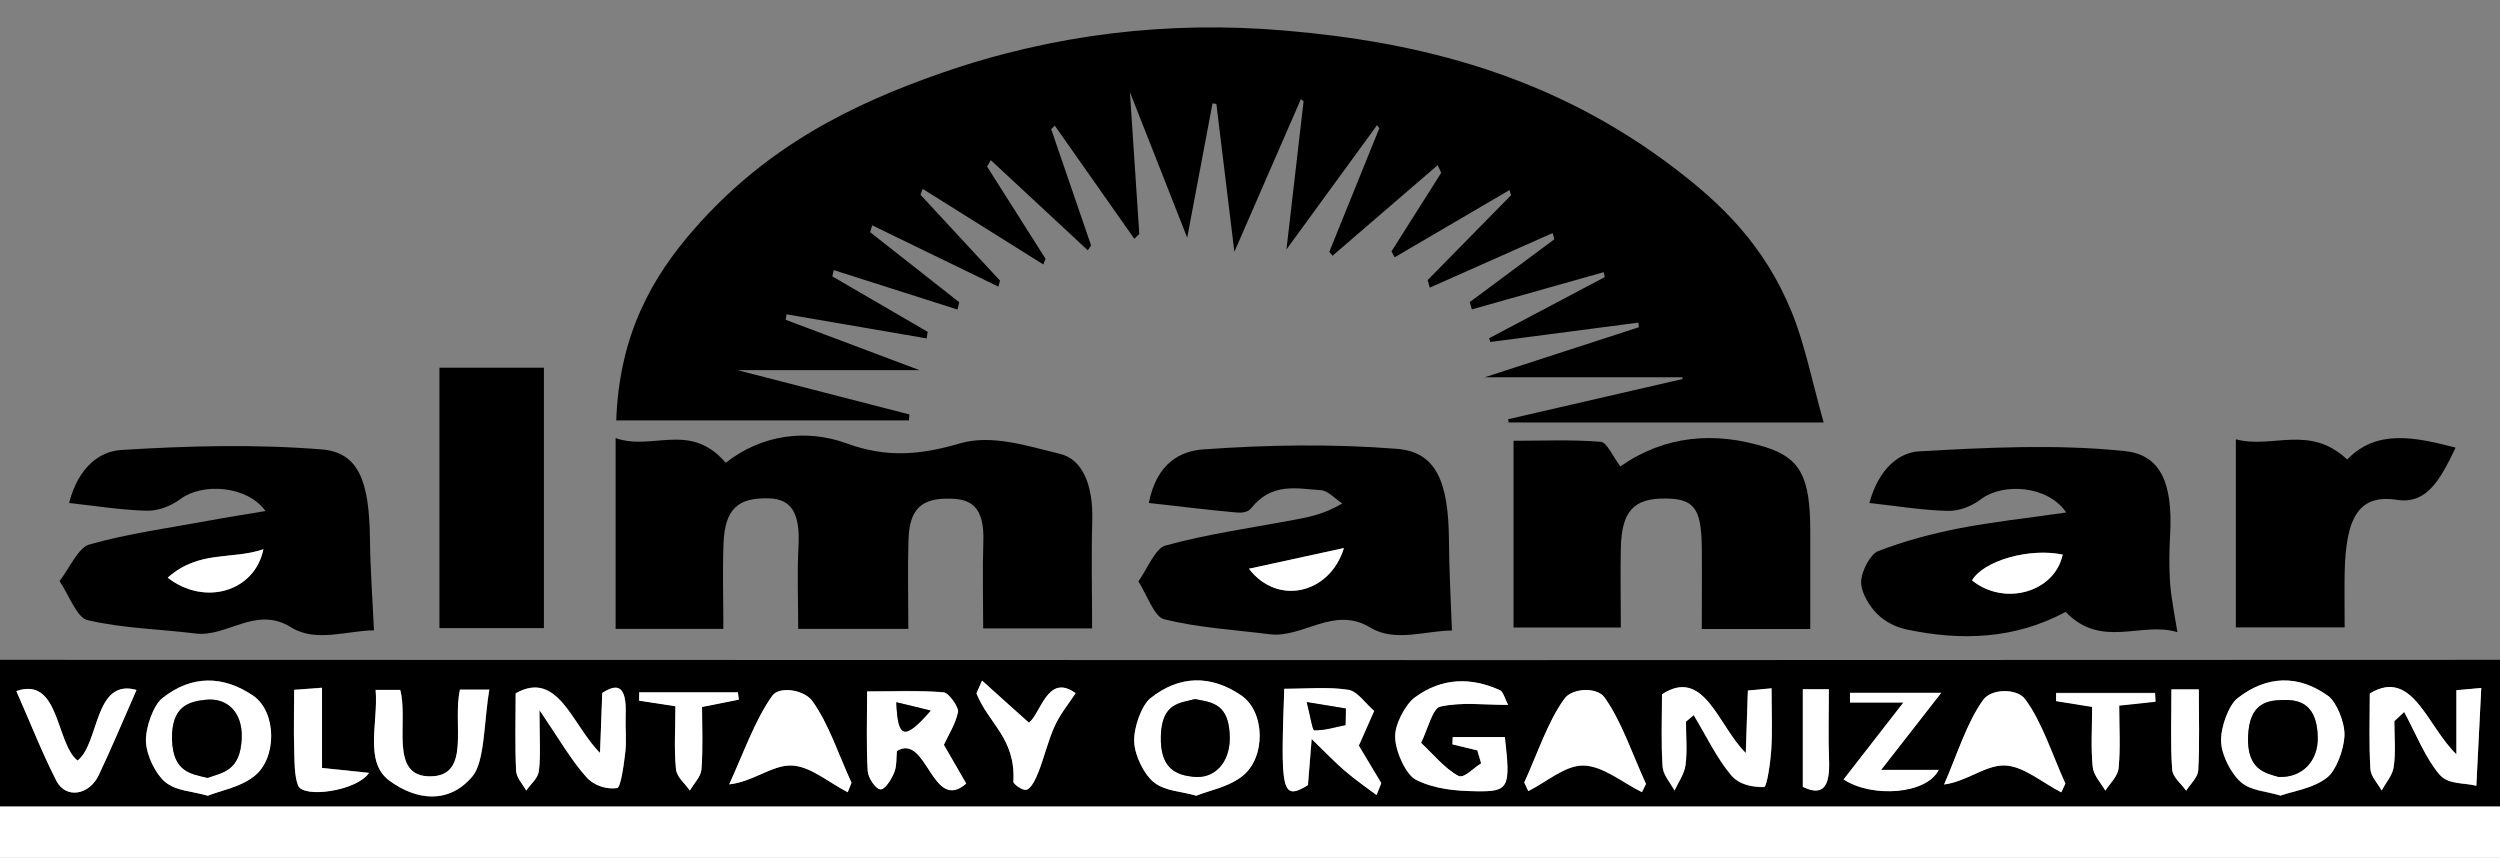 <svg xmlns="http://www.w3.org/2000/svg" xmlns:xlink="http://www.w3.org/1999/xlink" id="Layer_2" data-name="Layer 2" viewBox="0 0 168 57.65"><rect x="0" y="0" width="168" height="57.65" fill="#808080" stroke="none"/><defs><style>      .cls-1 {        fill: #fff;      }      .cls-2 {        clip-path: url(#clippath);      }      .cls-3 {        fill: none;      }    </style><clipPath id="clippath"><rect class="cls-3" width="168" height="57.65"></rect></clipPath></defs><g id="Layer_1-2" data-name="Layer 1"><g class="cls-2"><g><path d="m0,44.34c33.42,0,66.83.02,100.25.02,22.58,0,45.17-.01,67.75-.02v9.86H0v-9.86Zm165.07,6.36c-1.98-1.91-2.95-5.83-5.82-4.09,0,1.66-.06,3.37.04,5.06.03.52.5.97.76,1.46.28-.53.73-1.01.81-1.61.14-.98.04-2.03.04-3.05.22-.21.44-.41.66-.62.78,1.43,1.43,3.11,2.38,4.21.6.69,1.63.53,2.47.75.11-2.12.22-4.25.33-6.57-.73.07-1.14.1-1.67.15v4.32Zm-51.77-2.2c.17-.14.34-.29.51-.43.83,1.37,1.57,2.91,2.52,4.04.56.65,1.47.81,2.21.79.18,0,.43-1.6.48-2.49.08-1.28.02-2.57.02-4.14-.65.06-1.13.1-1.59.15-.05,1.55-.09,2.79-.14,4.2-1.85-1.81-2.79-5.8-5.63-3.95,0,1.61-.07,3.25.04,4.86.04.57.52,1.07.8,1.61.26-.57.65-1.1.74-1.72.13-.93.03-1.93.03-2.9Zm-78.64-1.91c0,1.8-.05,3.51.03,5.21.02.46.44.88.68,1.32.3-.44.79-.82.85-1.32.13-1.07.04-2.2.04-4.09,1.28,1.87,2.12,3.36,3.14,4.49.54.61,1.4.85,2.08.75.24-.03.45-1.56.55-2.44.09-.79-.01-1.63.02-2.45.08-2.01-.55-2.16-1.57-1.5-.05,1.34-.1,2.58-.15,4.03-1.85-1.82-2.81-5.62-5.66-4.01Zm45.73,6.88c.94-.38,2.11-.55,3.08-1.31,1.6-1.24,1.55-4.33-.07-5.43-2.02-1.38-4.15-1.37-6.11.2-.57.46-1.11,1.95-1.08,2.91.04.97.69,2.21,1.3,2.71.77.62,1.76.6,2.87.92Zm-66.45,0c.96-.38,2.12-.55,3.1-1.29,1.59-1.2,1.55-4.36-.04-5.44-2.02-1.37-4.15-1.39-6.11.18-.57.46-1.12,1.94-1.09,2.9.03.97.68,2.23,1.29,2.72.76.63,1.76.61,2.85.92Zm139.33,0c.95-.34,2.13-.46,3.1-1.2.59-.45,1.14-1.83,1.17-2.84.03-.87-.54-2.24-1.09-2.64-2-1.46-4.13-1.39-6.1.15-.58.45-1.13,1.94-1.1,2.91.04.96.71,2.18,1.32,2.71.7.61,1.65.6,2.69.92Zm-54.01-3.05c.09.29.17.58.26.88-.52.31-1.15,1.05-1.55.83-.89-.49-1.67-1.45-2.49-2.21.42-.85.78-2.32,1.27-2.43,1.45-.33,2.95-.12,4.58-.12-.2-.38-.34-.89-.55-.99-1.94-.88-3.9-.85-5.72.49-.62.46-1.36,1.82-1.32,2.69.05,1.03.76,2.52,1.4,2.84,1.25.62,2.65.74,3.98.77,2.29.04,2.38-.22,1.99-3.64h-3.5c0,.16-.01.33-.02.49.55.13,1.1.27,1.65.4Zm11.08,2.81l.27-.54c-.9-1.98-1.65-4.23-2.79-5.82-.5-.7-2.17-.63-2.69.09-1.11,1.52-1.82,3.72-2.7,5.63.09.19.18.38.27.58,1.24-.62,2.49-1.75,3.72-1.72,1.31.03,2.62,1.15,3.92,1.79Zm-53.37,0l.25-.63c-.86-1.87-1.55-4.01-2.64-5.5-.56-.76-2.21-1-2.68-.35-1.18,1.65-1.96,3.93-2.9,5.96,1.58-.17,2.86-1.29,4.14-1.27,1.28.01,2.56,1.15,3.83,1.8Zm81.55.02c.09-.2.18-.4.28-.6-.88-1.94-1.58-4.17-2.71-5.68-.55-.73-2.26-.7-2.8.04-1.11,1.52-1.78,3.76-2.64,5.7,1.5-.19,2.77-1.3,4.04-1.28,1.28.02,2.56,1.16,3.84,1.81Zm-75.1-3.2c.33-.7.79-1.39.96-2.23.06-.28-.61-1.28-.97-1.31-1.69-.14-3.38-.06-5.14-.06,0,1.94-.06,3.65.04,5.34.03.48.54,1.22.85,1.24.31.02.72-.63.93-1.13.18-.42.13-1.04.18-1.45,2.02-1.23,2.36,4.2,4.66,2.19-.57-.99-1.08-1.87-1.5-2.6Zm-32.5-3.71c-.53,2.3.77,5.8-1.97,5.84-2.84.04-1.47-3.68-2.05-5.81h-1.65c.19,2.22-.79,4.84.93,6.1,1.8,1.33,4,1.59,5.58-.3.83-.99.76-3.68,1.13-5.82h-1.96Zm55.39-.06c-.24,6.8-.21,7.59,1.59,6.47.06-.77.13-1.56.25-3.1.9.87,1.55,1.55,2.23,2.14.69.59,1.42,1.09,2.13,1.63.11-.27.21-.53.32-.8-.55-.91-1.1-1.83-1.51-2.52.37-.83.7-1.58,1.03-2.33-.58-.5-1.13-1.33-1.73-1.42-1.39-.21-2.8-.07-4.3-.07Zm-77.15.08c-2.85-.78-2.47,3.61-3.95,4.75-1.48-1.18-1.2-5.68-4.11-4.67.94,2.14,1.74,4.17,2.69,6.03.63,1.23,2.2.96,2.84-.37.85-1.79,1.63-3.65,2.54-5.73Zm118.75.84c-1.59,2.05-2.75,3.54-4.02,5.17,1.92,1.26,5.58.99,6.39-.64h-3.87c1.48-1.9,2.62-3.36,4.04-5.18h-6.13c0,.22,0,.43,0,.65h3.59Zm-61.91-1.47c-.13.29-.26.58-.38.87.79,2,2.65,3.01,2.48,5.94,0,.16.66.65.92.53.31-.14.58-.72.77-1.2.39-1,.66-2.13,1.09-3.08.37-.81.91-1.45,1.4-2.2-1.89-1.38-2.34,1.39-3.14,1.98-1.18-1.06-2.16-1.94-3.14-2.82Zm78.85,1.42c-.01-.2-.02-.4-.03-.6h-6.65c0,.18,0,.36,0,.54.77.12,1.54.25,2.42.39,0,1.44-.09,2.77.04,4.03.06.59.56,1.07.85,1.6.31-.5.83-.96.89-1.52.13-1.34.04-2.73.04-4.2.93-.1,1.68-.18,2.44-.26Zm-123.22,4.45v-5.39c-.72.05-1.23.09-1.87.14,0,1.42-.03,2.64,0,3.84.03.87,0,1.87.26,2.58.34.89,3.95.38,4.77-.84-1.12-.12-2.04-.22-3.17-.33Zm23.75-4.15c0,1.49-.09,2.88.04,4.22.05.54.61.96.93,1.44.27-.47.74-.91.78-1.43.11-1.41.04-2.85.04-4.19,1.02-.2,1.74-.35,2.47-.49l-.06-.49h-6.63c0,.19,0,.38-.01.56.72.11,1.44.22,2.43.37Zm100.54-1.14c0,1.97-.08,3.69.05,5.38.04.52.61.96.94,1.43.28-.46.78-.88.81-1.37.1-1.77.04-3.55.04-5.44h-1.84Zm-24.77,0v6.56c1.31.63,1.85.07,1.76-1.89-.07-1.52-.01-3.06-.01-4.67h-1.75Z"></path><path class="cls-1" d="m0,54.2h168v3.45c-56,0-112,0-168,0v-3.45Z"></path><path d="m99.75,25.36c3.7-1.2,7.04-2.29,10.38-3.37-.01-.1-.02-.21-.03-.31-3.32.43-6.64.87-9.95,1.3-.03-.08-.06-.17-.08-.25,2.59-1.37,5.18-2.74,7.77-4.11-.02-.11-.05-.22-.07-.33-2.95.83-5.91,1.67-8.86,2.5-.05-.16-.09-.33-.14-.49l5.68-4.22c-.04-.14-.07-.28-.11-.42-2.75,1.22-5.51,2.45-8.26,3.67-.05-.17-.1-.34-.14-.51,1.87-1.9,3.73-3.8,5.6-5.7-.03-.12-.07-.24-.1-.35-2.57,1.51-5.15,3.02-7.72,4.52-.07-.13-.14-.27-.21-.4,1.11-1.76,2.23-3.52,3.34-5.28l-.24-.51c-2.36,2.03-4.71,4.06-7.07,6.09-.07-.09-.14-.18-.21-.27,1.12-2.77,2.24-5.53,3.36-8.3-.05-.07-.1-.14-.15-.21-1.9,2.6-3.8,5.21-6.09,8.35.44-3.78.79-6.86,1.15-9.95l-.18-.15c-1.4,3.22-2.8,6.43-4.47,10.26-.46-3.75-.83-6.84-1.21-9.94-.09-.01-.17-.02-.26-.03-.53,2.81-1.06,5.61-1.7,9.02-1.36-3.45-2.52-6.41-3.85-9.78.23,3.5.43,6.52.63,9.53-.11.11-.22.22-.33.33-1.78-2.54-3.57-5.07-5.35-7.61l-.24.24c.89,2.6,1.79,5.21,2.68,7.81-.07.11-.15.22-.22.33-2.17-2.02-4.34-4.04-6.52-6.06-.08.14-.16.28-.25.43,1.31,2.07,2.62,4.13,3.93,6.2-.05.13-.1.25-.15.38-2.7-1.69-5.41-3.39-8.11-5.08-.05.13-.09.26-.14.4,1.78,1.92,3.56,3.85,5.34,5.77l-.11.4c-2.83-1.37-5.66-2.75-8.48-4.12-.05.15-.09.31-.14.46,2,1.57,3.99,3.14,5.99,4.71-.04.16-.08.33-.12.49-2.77-.88-5.54-1.77-8.31-2.65-.03.14-.06.28-.1.42,2.14,1.24,4.27,2.49,6.41,3.73-.02.15-.05.29-.07.44l-9.42-1.62c-.02.12-.03.25-.05.37,2.86,1.08,5.73,2.15,8.98,3.38h-12.23c4,1.03,7.78,2.01,11.56,2.98l-.03.4h-19.67c.21-5.81,2.43-9.65,5.25-12.87,4.91-5.6,10.63-8.38,16.53-10.45,7.62-2.66,15.36-3.54,23.13-2.88,9.07.77,18,2.99,26.23,9.27,3.07,2.34,6.01,5.11,7.86,9.67.88,2.16,1.37,4.68,2.14,7.4h-21.17c-.01-.07-.02-.14-.03-.22,3.9-.9,7.8-1.8,11.71-2.7,0-.04,0-.08,0-.12h-13.29Z"></path><path d="m41.37,29.44c2.48.88,5-1.14,7.4,1.66,2.4-1.89,5.4-2.3,8.14-1.3,2.66.98,4.97.77,7.58,0,2.14-.63,4.51.16,6.74.7,1.5.36,2.24,2.06,2.17,4.5-.07,2.36-.01,4.73-.01,7.23h-7.32c0-1.94-.05-3.88.01-5.81.09-2.43-.89-2.87-2.17-2.91-1.98-.06-2.8.67-2.86,2.79-.06,1.94-.01,3.9-.01,5.96h-7.4c0-1.88-.08-3.74.02-5.59.12-2.25-.53-3.13-1.96-3.18-2.11-.07-2.99.7-3.08,3.05-.07,1.86-.01,3.73-.01,5.72h-7.24v-12.81Z"></path><path d="m138.85,34.44c-1.25-1.84-4.26-2-5.72-.9-.67.51-1.5.81-2.25.79-1.71-.04-3.43-.33-5.26-.53.66-2.38,2.04-3.4,3.36-3.47,4.6-.26,9.22-.49,13.79-.02,2.25.23,3.28,1.87,3.06,5.68-.06,1.06-.07,2.14,0,3.2.08,1.02.29,2.03.49,3.29-2.46-.74-5.09,1.15-7.51-1.36-3.44,1.85-7.05,1.95-10.69,1.18-.68-.15-1.41-.48-1.98-1.05-.49-.48-1.09-1.43-1.07-2.15.01-.73.64-1.87,1.13-2.06,1.78-.69,3.6-1.17,5.42-1.53,2.31-.45,4.63-.69,7.22-1.07Zm-.24,2.83c-2.22-.47-5.3.4-6.09,1.73,2.17,1.76,5.56.8,6.09-1.73Z"></path><path d="m17.85,34.35c-1.26-1.75-4.27-1.9-5.72-.82-.67.5-1.5.8-2.25.79-1.71-.04-3.42-.32-5.24-.52.66-2.51,2.13-3.47,3.49-3.56,4.49-.28,9-.4,13.48-.04,2.49.2,3.2,2.12,3.25,5.99.02,2,.17,4,.27,6.17-1.73,0-3.9.84-5.56-.2-2.38-1.49-4.3.68-6.44.41-2.42-.3-4.87-.34-7.26-.9-.7-.16-1.25-1.71-1.87-2.62.66-.85,1.26-2.25,2-2.46,2.66-.75,5.37-1.11,8.07-1.61,1.18-.22,2.36-.4,3.78-.64Zm-.15,2.56c-2.14.73-4.33.04-6.43,1.91,2.47,1.92,5.85.96,6.43-1.91Z"></path><path d="m97.58,42.37c-1.72,0-3.84.81-5.48-.19-2.48-1.51-4.54.73-6.79.44-2.37-.3-4.75-.43-7.09-1.01-.65-.16-1.15-1.65-1.72-2.54.6-.84,1.14-2.23,1.82-2.41,2.77-.76,5.59-1.16,8.4-1.68,1.12-.21,2.25-.4,3.48-1.15-.48-.31-.95-.86-1.44-.89-1.61-.1-3.27-.55-4.69,1.22-.25.31-.72.31-1.08.27-1.89-.17-3.79-.41-5.79-.63.54-2.76,2.22-3.5,3.65-3.6,4.33-.31,8.68-.38,13-.04,2.65.2,3.49,2.18,3.52,6.16.01,1.93.12,3.86.2,6.06Zm-7.27-5.54c-2.31.5-4.35.95-6.38,1.39,1.93,2.51,5.45,1.68,6.38-1.39Z"></path><path d="m121.65,42.27h-7.29c0-1.86.02-3.7,0-5.54-.04-2.61-.54-3.23-2.51-3.23-2.08,0-2.87.87-2.93,3.31-.04,1.72,0,3.44,0,5.36h-7.21v-12.55c1.99,0,3.93-.09,5.86.07.41.03.79.95,1.32,1.65,2.99-2.09,6.35-2.36,9.76-1.29,2.36.74,2.99,2.06,3,5.59,0,2.13,0,4.25,0,6.63Z"></path><path d="m29.53,24.71h7.02v17.5h-7.02v-17.5Z"></path><path d="m150.25,42.17v-12.65c2.44.66,4.94-1.03,7.48,1.36,1.99-2.06,4.55-1.51,7.29-.8-1.05,2.19-1.95,3.82-3.95,3.51-2.54-.39-3.44,1.14-3.51,4.95-.02,1.14,0,2.28,0,3.62h-7.3Z"></path><path class="cls-1" d="m165.07,50.7v-4.32c.53-.05.94-.09,1.67-.15-.12,2.32-.23,4.45-.33,6.57-.84-.22-1.88-.06-2.47-.75-.95-1.1-1.6-2.77-2.38-4.21-.22.21-.44.41-.66.62,0,1.02.1,2.07-.04,3.05-.08.6-.53,1.08-.81,1.61-.27-.48-.73-.94-.76-1.46-.1-1.69-.04-3.4-.04-5.06,2.87-1.74,3.84,2.18,5.82,4.09Z"></path><path class="cls-1" d="m113.3,48.5c0,.97.09,1.97-.03,2.9-.08.62-.48,1.15-.74,1.72-.28-.53-.76-1.04-.8-1.61-.11-1.61-.04-3.24-.04-4.86,2.84-1.85,3.78,2.14,5.63,3.95.05-1.41.09-2.65.14-4.2.46-.04.94-.09,1.59-.15,0,1.57.06,2.86-.02,4.14-.06.89-.3,2.49-.48,2.49-.75.02-1.65-.13-2.21-.79-.96-1.12-1.69-2.67-2.52-4.04-.17.14-.34.29-.51.43Z"></path><path class="cls-1" d="m34.66,46.59c2.85-1.6,3.81,2.19,5.66,4.01.05-1.46.1-2.7.15-4.03,1.02-.67,1.65-.52,1.57,1.5-.03.82.07,1.66-.02,2.45-.1.88-.31,2.4-.55,2.44-.68.1-1.54-.14-2.08-.75-1.01-1.13-1.86-2.61-3.14-4.49,0,1.88.09,3.02-.04,4.09-.06.5-.55.88-.85,1.32-.24-.44-.65-.86-.68-1.32-.08-1.7-.03-3.42-.03-5.21Z"></path><path class="cls-1" d="m80.39,53.47c-1.12-.32-2.11-.3-2.87-.92-.61-.49-1.26-1.74-1.3-2.71-.04-.96.51-2.45,1.08-2.91,1.96-1.57,4.09-1.58,6.11-.2,1.62,1.1,1.67,4.19.07,5.43-.97.75-2.14.93-3.08,1.31Zm-.09-6.49c-.99.27-2.23.23-2.29,2.49-.06,2.22,1.07,2.61,2.18,2.73,1.45.16,2.46-.98,2.45-2.62-.02-2.3-1.18-2.38-2.34-2.6Z"></path><path class="cls-1" d="m13.95,53.47c-1.1-.32-2.09-.3-2.85-.92-.61-.5-1.25-1.76-1.29-2.72-.03-.96.51-2.44,1.09-2.9,1.96-1.57,4.09-1.55,6.11-.18,1.6,1.09,1.63,4.24.04,5.44-.98.74-2.14.91-3.1,1.29Zm-.01-1.2c1.03-.37,2.22-.46,2.31-2.67.07-1.68-.92-2.75-2.44-2.58-1.11.12-2.29.43-2.24,2.66.05,2.19,1.26,2.32,2.37,2.58Z"></path><path class="cls-1" d="m153.27,53.46c-1.05-.32-1.99-.31-2.69-.92-.61-.53-1.28-1.75-1.32-2.71-.04-.96.52-2.46,1.1-2.91,1.96-1.54,4.1-1.6,6.1-.15.55.4,1.12,1.77,1.09,2.64-.04,1.01-.59,2.39-1.17,2.84-.97.74-2.15.87-3.1,1.2Zm-.14-1.25c1.58.06,2.66-1.06,2.63-2.66-.04-2.1-1.1-2.51-2.15-2.51-1.13,0-2.45.09-2.53,2.46-.08,2.21,1.13,2.45,2.06,2.71Z"></path><path class="cls-1" d="m99.26,50.42c-.55-.13-1.1-.27-1.65-.4,0-.16.01-.33.02-.49h3.5c.39,3.43.3,3.69-1.99,3.64-1.34-.02-2.73-.14-3.98-.77-.64-.32-1.36-1.81-1.4-2.84-.04-.87.7-2.24,1.32-2.69,1.81-1.34,3.78-1.37,5.72-.49.22.1.35.61.55.99-1.63,0-3.13-.21-4.58.12-.49.11-.85,1.58-1.27,2.43.82.77,1.6,1.73,2.49,2.21.4.22,1.02-.53,1.55-.83-.09-.29-.17-.58-.26-.88Z"></path><path class="cls-1" d="m110.34,53.23c-1.31-.64-2.61-1.76-3.92-1.79-1.23-.03-2.48,1.1-3.72,1.72-.09-.19-.18-.38-.27-.58.88-1.92,1.59-4.11,2.7-5.63.53-.73,2.19-.79,2.69-.09,1.14,1.59,1.88,3.84,2.79,5.82l-.27.54Z"></path><path class="cls-1" d="m56.97,53.24c-1.28-.65-2.55-1.79-3.83-1.8-1.28-.01-2.56,1.1-4.14,1.27.94-2.03,1.72-4.31,2.9-5.96.47-.65,2.12-.41,2.68.35,1.09,1.49,1.78,3.63,2.64,5.5l-.25.63Z"></path><path class="cls-1" d="m138.52,53.25c-1.28-.65-2.56-1.79-3.84-1.81-1.27-.02-2.54,1.09-4.04,1.28.85-1.94,1.53-4.18,2.64-5.7.55-.75,2.26-.77,2.8-.04,1.13,1.51,1.83,3.74,2.71,5.68-.09.2-.18.4-.28.6Z"></path><path class="cls-1" d="m63.43,50.06c.42.72.93,1.61,1.5,2.6-2.3,2.01-2.63-3.42-4.66-2.19-.04.4,0,1.03-.18,1.45-.21.5-.62,1.15-.93,1.13-.31-.02-.82-.76-.85-1.24-.1-1.69-.04-3.41-.04-5.34,1.76,0,3.45-.08,5.14.06.36.03,1.03,1.03.97,1.31-.17.83-.64,1.53-.96,2.23Zm-.88-2.3c-.75-.18-1.5-.36-2.31-.56.1,2.44.53,2.59,2.31.56Z"></path><path class="cls-1" d="m30.92,46.34h1.96c-.37,2.14-.3,4.83-1.13,5.82-1.58,1.89-3.77,1.63-5.58.3-1.72-1.26-.74-3.89-.93-6.1h1.65c.58,2.14-.79,5.85,2.05,5.81,2.74-.04,1.44-3.54,1.97-5.84Z"></path><path class="cls-1" d="m86.31,46.29c1.51,0,2.92-.15,4.3.07.6.09,1.16.93,1.73,1.42-.33.75-.66,1.5-1.03,2.33.42.7.97,1.61,1.51,2.52-.11.27-.21.53-.32.8-.71-.54-1.44-1.03-2.13-1.63-.69-.59-1.34-1.28-2.23-2.14-.13,1.54-.19,2.33-.25,3.1-1.8,1.12-1.83.33-1.59-6.47Zm4.11,2.44c0-.37.02-.74.03-1.11-.76-.13-1.52-.25-2.63-.43.25.96.38,1.89.51,1.89.7.01,1.4-.21,2.1-.35Z"></path><path class="cls-1" d="m9.17,46.37c-.91,2.07-1.69,3.94-2.54,5.73-.64,1.34-2.21,1.6-2.84.37-.95-1.85-1.74-3.88-2.69-6.03,2.92-1.01,2.63,3.49,4.11,4.67,1.48-1.14,1.1-5.53,3.95-4.75Z"></path><path class="cls-1" d="m127.91,47.21h-3.59c0-.22,0-.43,0-.65h6.13c-1.42,1.82-2.55,3.27-4.04,5.18h3.87c-.81,1.64-4.47,1.9-6.39.64,1.26-1.63,2.43-3.12,4.02-5.17Z"></path><path class="cls-1" d="m66,45.74c.98.88,1.96,1.77,3.14,2.82.8-.59,1.25-3.36,3.14-1.98-.49.75-1.03,1.39-1.4,2.2-.44.95-.7,2.08-1.09,3.08-.19.48-.46,1.06-.77,1.2-.26.12-.92-.37-.92-.53.17-2.92-1.7-3.93-2.48-5.94.13-.29.26-.58.38-.87Z"></path><path class="cls-1" d="m144.85,47.16c-.75.08-1.51.16-2.44.26,0,1.47.09,2.86-.04,4.2-.05.56-.58,1.02-.89,1.52-.3-.53-.79-1.01-.85-1.6-.13-1.27-.04-2.59-.04-4.03-.89-.14-1.65-.27-2.42-.39,0-.18,0-.36,0-.54h6.65c.01.2.02.4.03.6Z"></path><path class="cls-1" d="m21.63,51.61c1.13.12,2.05.22,3.17.33-.82,1.22-4.43,1.73-4.77.84-.27-.71-.23-1.7-.26-2.58-.04-1.21,0-2.42,0-3.84.64-.05,1.15-.09,1.87-.14v5.39Z"></path><path class="cls-1" d="m45.38,47.46c-.99-.15-1.71-.26-2.43-.37,0-.19,0-.38.01-.56h6.63l.06.49c-.73.14-1.45.29-2.47.49,0,1.34.07,2.78-.04,4.19-.04.51-.51.95-.78,1.43-.33-.48-.88-.9-.93-1.44-.14-1.34-.04-2.74-.04-4.22Z"></path><path class="cls-1" d="m145.92,46.33h1.84c0,1.88.06,3.67-.04,5.44-.03.49-.53.92-.81,1.37-.33-.47-.91-.91-.94-1.43-.12-1.69-.05-3.41-.05-5.38Z"></path><path class="cls-1" d="m121.15,46.32h1.75c0,1.61-.05,3.15.01,4.67.09,1.97-.45,2.52-1.76,1.89v-6.56Z"></path><path class="cls-1" d="m138.61,37.27c-.53,2.53-3.92,3.49-6.09,1.73.79-1.33,3.87-2.2,6.09-1.73Z"></path><path class="cls-1" d="m17.7,36.91c-.59,2.86-3.96,3.83-6.43,1.91,2.1-1.87,4.3-1.18,6.43-1.91Z"></path><path class="cls-1" d="m90.31,36.83c-.94,3.07-4.45,3.91-6.38,1.39,2.03-.44,4.07-.89,6.38-1.39Z"></path><path d="m80.3,46.98c1.16.22,2.32.3,2.34,2.6.01,1.65-1,2.78-2.45,2.62-1.12-.12-2.24-.51-2.18-2.73.06-2.26,1.31-2.22,2.29-2.49Z"></path><path d="m13.93,52.27c-1.11-.26-2.31-.4-2.37-2.58-.05-2.23,1.13-2.54,2.24-2.66,1.52-.17,2.51.9,2.44,2.58-.09,2.21-1.28,2.3-2.31,2.67Z"></path><path d="m153.13,52.21c-.93-.26-2.14-.5-2.06-2.71.08-2.36,1.4-2.46,2.53-2.46,1.06,0,2.11.4,2.15,2.51.03,1.6-1.04,2.73-2.63,2.66Z"></path><path d="m62.54,47.75c-1.78,2.04-2.21,1.88-2.31-.56.81.19,1.56.37,2.31.56Z"></path><path d="m90.42,48.72c-.7.14-1.4.37-2.1.35-.13,0-.26-.94-.51-1.89,1.11.18,1.87.31,2.63.43,0,.37-.02.74-.03,1.11Z"></path></g></g></g></svg>